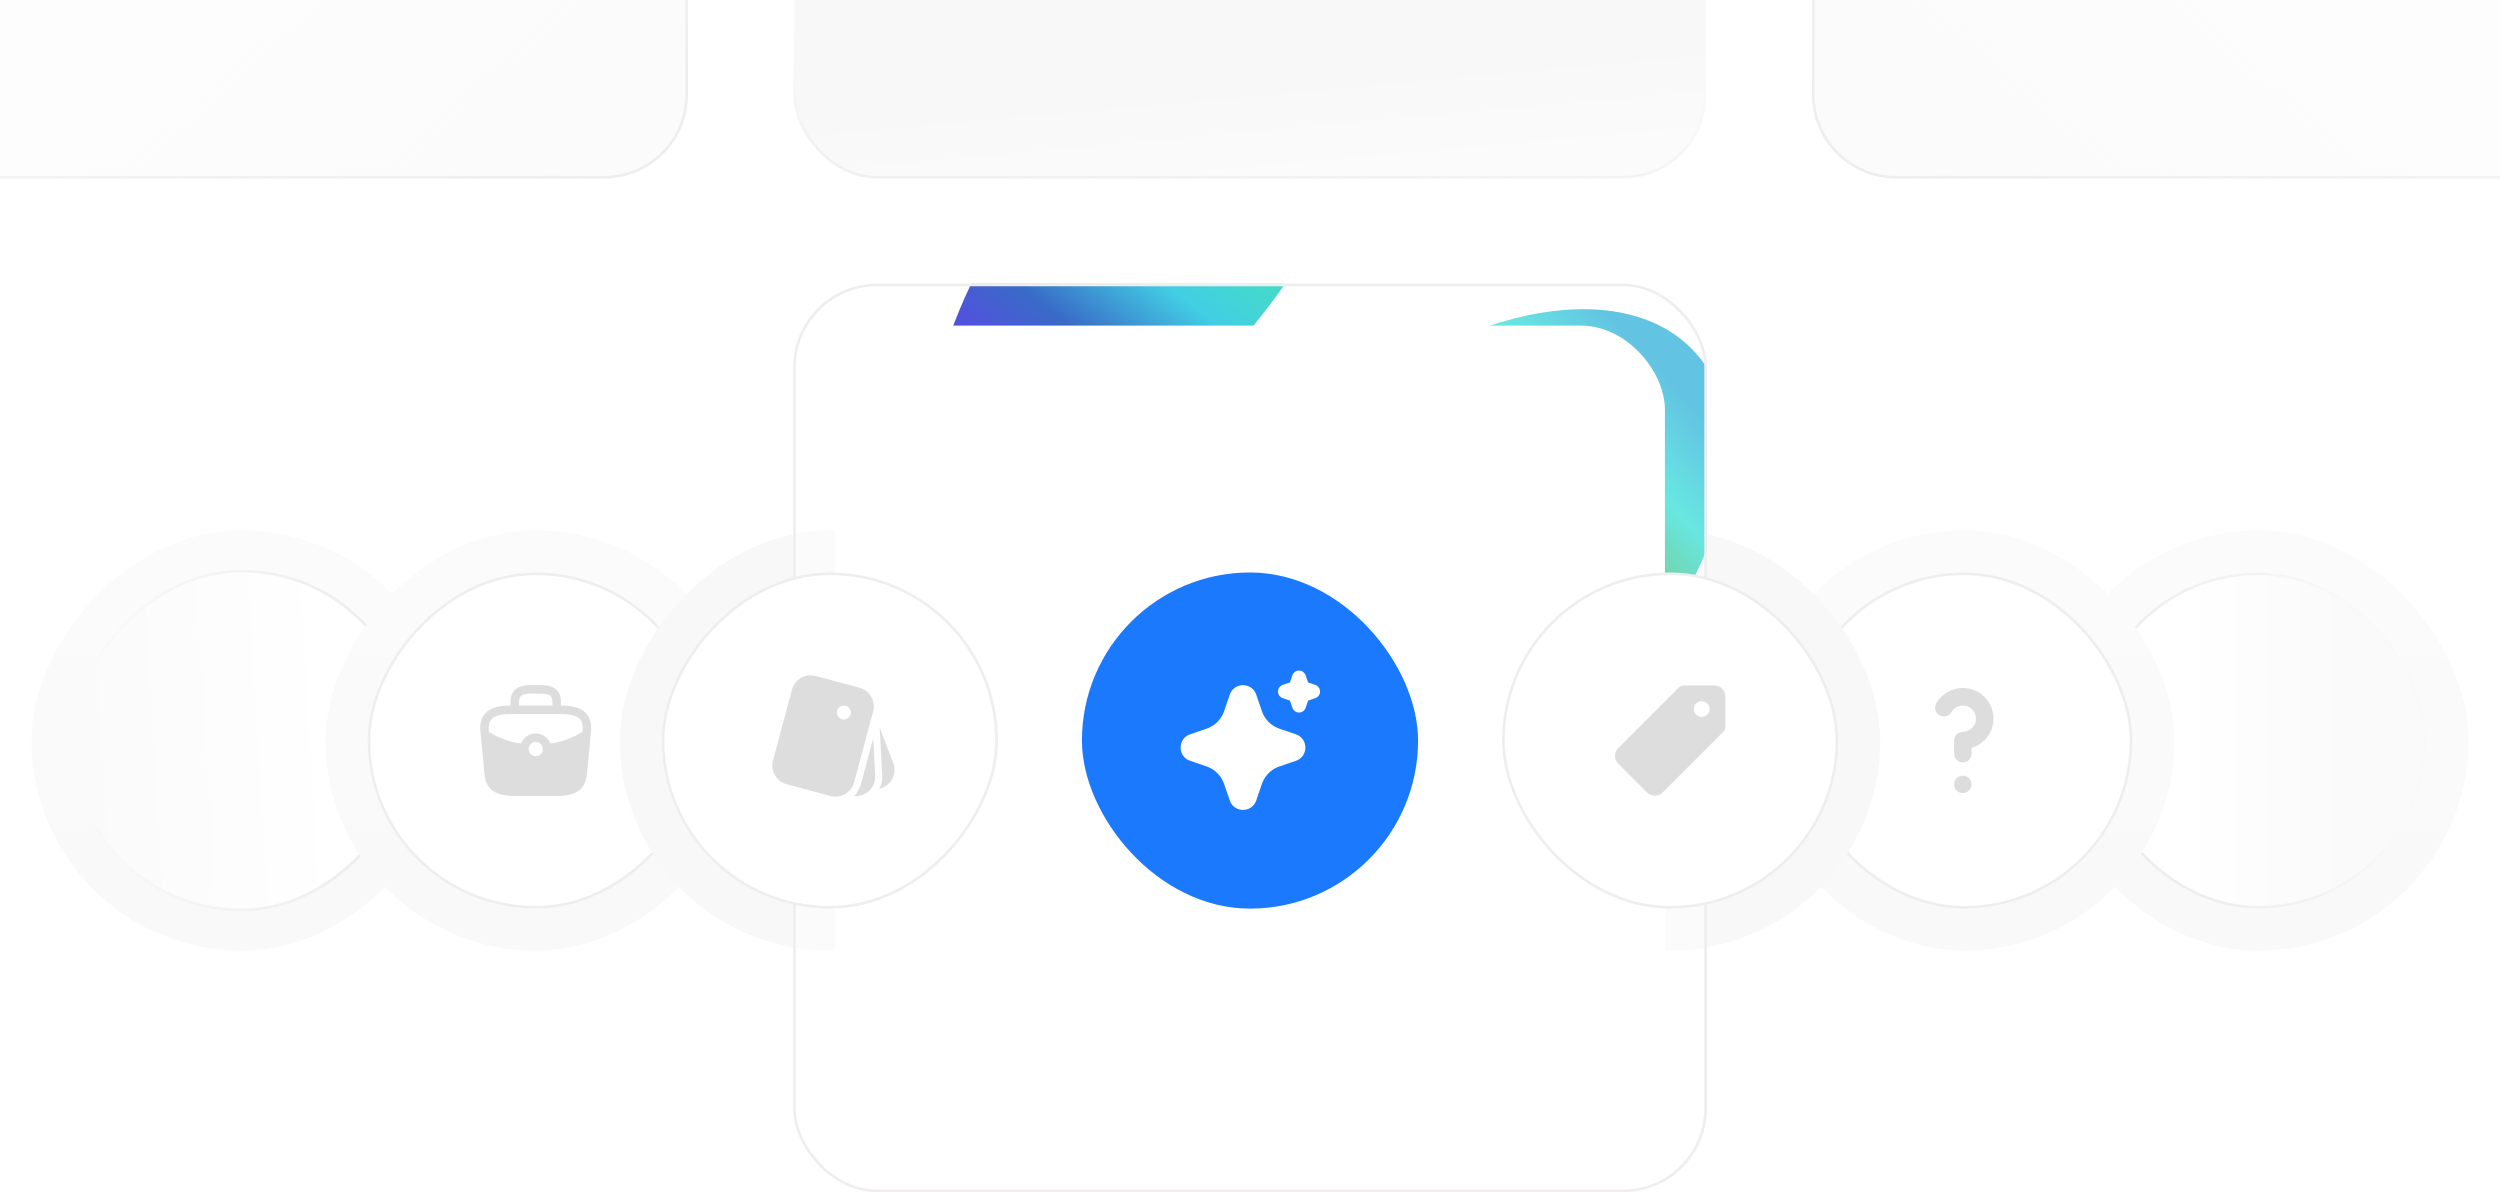 <svg width="476" height="227" viewBox="0 0 476 227" fill="none" xmlns="http://www.w3.org/2000/svg">
    <rect x="4" y="-4" width="72" height="72" rx="36" transform="matrix(-1 0 0 1 86 109)" fill="white"/>
    <rect x="4" y="-4" width="72" height="72" rx="36" transform="matrix(-1 0 0 1 86 109)" stroke="url(#paint0_linear_425_9251)" stroke-width="8"/>
    <rect x="0.25" y="-0.25" width="64.5" height="64.5" rx="32.25" transform="matrix(-1 0 0 1 78.5 109)" fill="url(#paint1_linear_425_9251)"/>
    <rect x="0.25" y="-0.25" width="64.5" height="64.5" rx="32.25" transform="matrix(-1 0 0 1 78.5 109)" stroke="url(#paint2_linear_425_9251)" stroke-width="0.5"/>
    <rect x="394" y="105" width="72" height="72" rx="36" fill="white"/>
    <rect x="394" y="105" width="72" height="72" rx="36" stroke="url(#paint3_linear_425_9251)" stroke-width="8"/>
    <path d="M426.143 132.264C426.94 129.931 430.164 129.86 431.109 132.052L431.189 132.265L432.265 135.412C432.512 136.134 432.91 136.794 433.434 137.349C433.957 137.903 434.594 138.339 435.3 138.627L435.589 138.735L438.736 139.809C441.069 140.607 441.14 143.831 438.949 144.776L438.736 144.856L435.589 145.932C434.867 146.179 434.207 146.577 433.652 147.1C433.097 147.624 432.661 148.26 432.373 148.967L432.265 149.255L431.191 152.403C430.393 154.736 427.169 154.807 426.225 152.616L426.143 152.403L425.068 149.256C424.821 148.534 424.423 147.874 423.9 147.319C423.376 146.764 422.74 146.328 422.033 146.04L421.745 145.932L418.599 144.857C416.264 144.06 416.193 140.836 418.385 139.892L418.599 139.809L421.745 138.735C422.467 138.488 423.127 138.09 423.682 137.566C424.236 137.043 424.672 136.406 424.96 135.7L425.068 135.412L426.143 132.264ZM439.333 127.667C439.583 127.667 439.827 127.737 440.039 127.869C440.25 128.001 440.421 128.189 440.531 128.413L440.595 128.569L441.061 129.937L442.431 130.404C442.681 130.489 442.9 130.646 443.06 130.856C443.221 131.065 443.315 131.318 443.332 131.581C443.349 131.845 443.287 132.107 443.155 132.336C443.022 132.564 442.825 132.748 442.588 132.864L442.431 132.928L441.063 133.395L440.596 134.764C440.511 135.014 440.353 135.233 440.144 135.393C439.934 135.554 439.682 135.648 439.418 135.665C439.155 135.682 438.892 135.62 438.664 135.487C438.436 135.355 438.252 135.157 438.136 134.92L438.072 134.764L437.605 133.396L436.236 132.929C435.986 132.844 435.767 132.687 435.606 132.478C435.446 132.268 435.351 132.016 435.334 131.752C435.317 131.489 435.379 131.226 435.512 130.998C435.644 130.769 435.841 130.585 436.079 130.469L436.236 130.405L437.604 129.939L438.071 128.569C438.16 128.306 438.331 128.077 438.557 127.915C438.783 127.754 439.055 127.667 439.333 127.667Z" fill="white"/>
    <rect x="398.25" y="109.25" width="63.5" height="63.5" rx="31.75" fill="url(#paint4_linear_425_9251)"/>
    <rect x="398.25" y="109.25" width="63.5" height="63.5" rx="31.75" stroke="url(#paint5_linear_425_9251)" stroke-width="0.5"/>
    <rect x="338" y="105" width="72" height="72" rx="36" fill="white"/>
    <rect x="338" y="105" width="72" height="72" rx="36" stroke="url(#paint6_linear_425_9251)" stroke-width="8"/>
    <path d="M370.143 132.264C370.94 129.931 374.164 129.86 375.109 132.052L375.189 132.265L376.265 135.412C376.512 136.134 376.91 136.794 377.434 137.349C377.957 137.903 378.594 138.339 379.3 138.627L379.589 138.735L382.736 139.809C385.069 140.607 385.14 143.831 382.949 144.776L382.736 144.856L379.589 145.932C378.867 146.179 378.207 146.577 377.652 147.1C377.097 147.624 376.661 148.26 376.373 148.967L376.265 149.255L375.191 152.403C374.393 154.736 371.169 154.807 370.225 152.616L370.143 152.403L369.068 149.256C368.821 148.534 368.423 147.874 367.9 147.319C367.376 146.764 366.74 146.328 366.033 146.04L365.745 145.932L362.599 144.857C360.264 144.06 360.193 140.836 362.385 139.892L362.599 139.809L365.745 138.735C366.467 138.488 367.127 138.09 367.682 137.566C368.236 137.043 368.672 136.406 368.96 135.7L369.068 135.412L370.143 132.264ZM383.333 127.667C383.583 127.667 383.827 127.737 384.039 127.869C384.25 128.001 384.421 128.189 384.531 128.413L384.595 128.569L385.061 129.937L386.431 130.404C386.681 130.489 386.9 130.646 387.06 130.856C387.221 131.065 387.315 131.318 387.332 131.581C387.349 131.845 387.287 132.107 387.155 132.336C387.022 132.564 386.825 132.748 386.588 132.864L386.431 132.928L385.063 133.395L384.596 134.764C384.511 135.014 384.353 135.233 384.144 135.393C383.934 135.554 383.682 135.648 383.418 135.665C383.155 135.682 382.892 135.62 382.664 135.487C382.436 135.355 382.252 135.157 382.136 134.92L382.072 134.764L381.605 133.396L380.236 132.929C379.986 132.844 379.767 132.687 379.606 132.478C379.446 132.268 379.351 132.016 379.334 131.752C379.317 131.489 379.379 131.226 379.512 130.998C379.644 130.769 379.841 130.585 380.079 130.469L380.236 130.405L381.604 129.939L382.071 128.569C382.16 128.306 382.331 128.077 382.557 127.915C382.783 127.754 383.055 127.667 383.333 127.667Z" fill="white"/>
    <rect x="342.25" y="109.25" width="63.5" height="63.5" rx="31.75" fill="white"/>
    <rect x="342.25" y="109.25" width="63.5" height="63.5" rx="31.75" stroke="#EFEDED" stroke-width="0.5"/>
    <path d="M379.555 136.833C379.556 135.548 379.133 134.299 378.351 133.279C377.569 132.259 376.472 131.526 375.231 131.193C373.99 130.861 372.673 130.947 371.486 131.44C370.299 131.932 369.308 132.803 368.667 133.917C368.446 134.3 368.386 134.755 368.5 135.182C368.615 135.609 368.894 135.973 369.277 136.194C369.66 136.415 370.116 136.475 370.543 136.36C370.97 136.246 371.334 135.966 371.555 135.583C371.774 135.203 372.09 134.887 372.471 134.668C372.851 134.448 373.282 134.333 373.722 134.333C374.385 134.333 375.02 134.597 375.489 135.065C375.958 135.534 376.222 136.17 376.222 136.833C376.222 137.496 375.958 138.132 375.489 138.601C375.02 139.07 374.385 139.333 373.722 139.333H373.717C373.609 139.345 373.503 139.366 373.4 139.398C373.288 139.409 373.177 139.432 373.07 139.465C372.978 139.515 372.892 139.574 372.812 139.64C372.716 139.692 372.625 139.753 372.542 139.823C372.467 139.913 372.401 140.01 372.347 140.113C372.286 140.188 372.232 140.269 372.185 140.353C372.148 140.468 372.124 140.587 372.113 140.707C372.085 140.802 372.065 140.901 372.055 141V142.667L372.058 142.685V143.503C372.059 143.945 372.235 144.368 372.548 144.68C372.86 144.991 373.283 145.167 373.725 145.167H373.73C373.949 145.166 374.165 145.123 374.367 145.038C374.569 144.954 374.753 144.831 374.907 144.676C375.062 144.521 375.184 144.337 375.268 144.135C375.351 143.932 375.394 143.715 375.393 143.497L375.39 142.393C376.59 142.038 377.643 141.305 378.394 140.303C379.144 139.302 379.551 138.085 379.555 136.833ZM372.55 148.15C372.316 148.382 372.156 148.678 372.09 149.001C372.025 149.324 372.056 149.66 372.181 149.965C372.306 150.27 372.519 150.531 372.792 150.715C373.065 150.899 373.387 150.999 373.717 151C374.158 150.995 374.581 150.823 374.9 150.517C375.209 150.2 375.383 149.776 375.383 149.333C375.383 148.891 375.209 148.466 374.9 148.15C374.581 147.853 374.161 147.687 373.725 147.687C373.289 147.687 372.869 147.853 372.55 148.15Z" fill="#DDDDDD"/>
    <rect x="4" y="-4" width="72" height="72" rx="36" transform="matrix(-1 0 0 1 142 109)" fill="white"/>
    <rect x="4" y="-4" width="72" height="72" rx="36" transform="matrix(-1 0 0 1 142 109)" stroke="url(#paint7_linear_425_9251)" stroke-width="8"/>
    <rect x="282" y="105" width="72" height="72" rx="36" fill="white"/>
    <rect x="282" y="105" width="72" height="72" rx="36" stroke="#F8F8F8" stroke-width="8"/>
    <path d="M314.143 132.264C314.94 129.931 318.164 129.86 319.109 132.052L319.189 132.265L320.265 135.412C320.512 136.134 320.91 136.794 321.434 137.349C321.957 137.903 322.594 138.339 323.3 138.627L323.589 138.735L326.736 139.809C329.069 140.607 329.14 143.831 326.949 144.776L326.736 144.856L323.589 145.932C322.867 146.179 322.207 146.577 321.652 147.1C321.097 147.624 320.661 148.26 320.373 148.967L320.265 149.255L319.191 152.403C318.393 154.736 315.169 154.807 314.225 152.616L314.143 152.403L313.068 149.256C312.821 148.534 312.423 147.874 311.9 147.319C311.376 146.764 310.74 146.328 310.033 146.04L309.745 145.932L306.599 144.857C304.264 144.06 304.193 140.836 306.385 139.892L306.599 139.809L309.745 138.735C310.467 138.488 311.127 138.09 311.682 137.566C312.236 137.043 312.672 136.406 312.96 135.7L313.068 135.412L314.143 132.264ZM327.333 127.667C327.583 127.667 327.827 127.737 328.039 127.869C328.25 128.001 328.421 128.189 328.531 128.413L328.595 128.569L329.061 129.937L330.431 130.404C330.681 130.489 330.9 130.646 331.06 130.856C331.221 131.065 331.315 131.318 331.332 131.581C331.349 131.845 331.287 132.107 331.155 132.336C331.022 132.564 330.825 132.748 330.588 132.864L330.431 132.928L329.063 133.395L328.596 134.764C328.511 135.014 328.353 135.233 328.144 135.393C327.934 135.554 327.682 135.648 327.418 135.665C327.155 135.682 326.892 135.62 326.664 135.487C326.436 135.355 326.252 135.157 326.136 134.92L326.072 134.764L325.605 133.396L324.236 132.929C323.986 132.844 323.767 132.687 323.606 132.478C323.446 132.268 323.351 132.016 323.334 131.752C323.317 131.489 323.379 131.226 323.512 130.998C323.644 130.769 323.841 130.585 324.079 130.469L324.236 130.405L325.604 129.939L326.071 128.569C326.16 128.306 326.331 128.077 326.557 127.915C326.783 127.754 327.055 127.667 327.333 127.667Z" fill="white"/>
    <rect x="-0.25" y="0.25" width="63.5" height="63.5" rx="31.75" transform="matrix(-1 0 0 1 133.5 109)" fill="white"/>
    <rect x="-0.25" y="0.25" width="63.5" height="63.5" rx="31.75" transform="matrix(-1 0 0 1 133.5 109)" stroke="#EFEDED" stroke-width="0.5"/>
    <path d="M106.008 135.963H107C109.045 135.963 109.991 136.432 110.437 136.948C110.879 137.461 111.016 138.235 110.896 139.335C109.038 140.498 106.957 141.26 104.787 141.571C104.573 141.004 104.192 140.516 103.693 140.171C103.194 139.827 102.603 139.643 101.997 139.644C101.391 139.644 100.799 139.83 100.302 140.175C99.804 140.521 99.423 141.01 99.21 141.577C97.081 141.281 94.996 140.537 93.107 139.367C92.981 138.252 93.118 137.466 93.563 136.948C94.009 136.432 94.955 135.963 97.001 135.963H106.008ZM112.508 139.554C112.649 138.299 112.567 136.93 111.667 135.887C110.763 134.838 109.225 134.338 107 134.338H106.812C106.812 133.928 106.812 133.473 106.755 133.046C106.695 132.602 106.566 132.122 106.263 131.692C105.625 130.793 104.47 130.438 102.8 130.438H101.201C99.53 130.438 98.375 130.794 97.737 131.693C97.434 132.122 97.304 132.601 97.245 133.047C97.188 133.473 97.188 133.928 97.188 134.338H97.001C94.775 134.338 93.237 134.838 92.334 135.887C91.433 136.93 91.351 138.299 91.493 139.554L92.243 147.358C92.354 148.369 92.616 149.496 93.556 150.333C94.484 151.16 95.912 151.562 98 151.562H106C108.089 151.562 109.516 151.16 110.444 150.333C111.384 149.496 111.646 148.37 111.757 147.358L111.759 147.347L112.508 139.554ZM98.812 134.338C98.812 133.908 98.814 133.564 98.855 133.262C98.895 132.961 98.967 132.768 99.062 132.633C99.225 132.404 99.669 132.062 101.199 132.062H102.798C104.328 132.062 104.773 132.404 104.936 132.632C105.031 132.768 105.103 132.961 105.143 133.262C105.184 133.565 105.186 133.908 105.186 134.338H98.812ZM102 141.271C102.359 141.271 102.704 141.414 102.958 141.667C103.212 141.921 103.354 142.266 103.354 142.625C103.354 142.984 103.212 143.329 102.958 143.583C102.704 143.836 102.359 143.979 102 143.979C101.641 143.979 101.296 143.836 101.042 143.583C100.789 143.329 100.646 142.984 100.646 142.625C100.646 142.266 100.789 141.921 101.042 141.667C101.296 141.414 101.641 141.271 102 141.271Z" fill="#DDDDDD"/>
    <rect x="4" y="-4" width="72" height="72" rx="36" transform="matrix(-1 0 0 1 198 109)" fill="white"/>
    <rect x="4" y="-4" width="72" height="72" rx="36" transform="matrix(-1 0 0 1 198 109)" stroke="#F8F8F8" stroke-width="8"/>
    <path d="M161.857 132.264C161.06 129.931 157.836 129.86 156.891 132.052L156.811 132.265L155.735 135.412C155.488 136.134 155.09 136.794 154.566 137.349C154.043 137.903 153.406 138.339 152.7 138.627L152.411 138.735L149.264 139.809C146.931 140.607 146.86 143.831 149.051 144.776L149.264 144.856L152.411 145.932C153.133 146.179 153.793 146.577 154.348 147.1C154.903 147.624 155.339 148.26 155.627 148.967L155.735 149.255L156.809 152.403C157.607 154.736 160.831 154.807 161.775 152.616L161.857 152.403L162.932 149.256C163.179 148.534 163.577 147.874 164.1 147.319C164.624 146.764 165.26 146.328 165.967 146.04L166.255 145.932L169.401 144.857C171.736 144.06 171.807 140.836 169.615 139.892L169.401 139.809L166.255 138.735C165.533 138.488 164.873 138.09 164.318 137.566C163.764 137.043 163.328 136.406 163.04 135.7L162.932 135.412L161.857 132.264ZM148.667 127.667C148.417 127.667 148.173 127.737 147.961 127.869C147.75 128.001 147.579 128.189 147.469 128.413L147.405 128.569L146.939 129.937L145.569 130.404C145.319 130.489 145.1 130.646 144.94 130.856C144.779 131.065 144.685 131.318 144.668 131.581C144.651 131.845 144.713 132.107 144.845 132.336C144.978 132.564 145.175 132.748 145.412 132.864L145.569 132.928L146.937 133.395L147.404 134.764C147.489 135.014 147.647 135.233 147.856 135.393C148.066 135.554 148.318 135.648 148.582 135.665C148.845 135.682 149.108 135.62 149.336 135.487C149.564 135.355 149.748 135.157 149.864 134.92L149.928 134.764L150.395 133.396L151.764 132.929C152.014 132.844 152.233 132.687 152.394 132.478C152.554 132.268 152.649 132.016 152.666 131.752C152.683 131.489 152.621 131.226 152.488 130.998C152.356 130.769 152.159 130.585 151.921 130.469L151.764 130.405L150.396 129.939L149.929 128.569C149.84 128.306 149.669 128.077 149.443 127.915C149.217 127.754 148.945 127.667 148.667 127.667Z" fill="white"/>
    <g clip-path="url(#clip0_425_9251)">
        <rect x="151" y="54" width="174" height="173" rx="16" fill="white" fill-opacity="0.47"/>
        <g filter="url(#filter1_f_425_9251)">
            <ellipse cx="221.099" cy="43.391" rx="64.206" ry="25.319" transform="rotate(-52.619 221.099 43.391)" fill="url(#paint8_linear_425_9251)"/>
        </g>
        <g filter="url(#filter2_f_425_9251)">
            <ellipse cx="275.282" cy="110.327" rx="64.206" ry="37.725" transform="rotate(-42.325 275.282 110.327)" fill="url(#paint9_linear_425_9251)" fill-opacity="0.8"/>
        </g>
        <rect x="159" y="62" width="158" height="157" rx="16" fill="white"/>
        <rect x="206" y="109" width="64" height="64" rx="32" fill="#1A79FD"/>
        <path d="M234.143 132.264C234.94 129.931 238.164 129.86 239.109 132.052L239.189 132.265L240.265 135.412C240.512 136.134 240.91 136.794 241.434 137.349C241.957 137.903 242.594 138.339 243.3 138.627L243.589 138.735L246.736 139.809C249.069 140.607 249.14 143.831 246.949 144.776L246.736 144.856L243.589 145.932C242.867 146.179 242.207 146.577 241.652 147.1C241.097 147.624 240.661 148.26 240.373 148.967L240.265 149.255L239.191 152.403C238.393 154.736 235.169 154.807 234.225 152.616L234.143 152.403L233.068 149.256C232.821 148.534 232.423 147.874 231.9 147.319C231.376 146.764 230.74 146.328 230.033 146.04L229.745 145.932L226.599 144.857C224.264 144.06 224.193 140.836 226.385 139.892L226.599 139.809L229.745 138.735C230.467 138.488 231.127 138.09 231.682 137.566C232.236 137.043 232.672 136.406 232.96 135.7L233.068 135.412L234.143 132.264ZM247.333 127.667C247.583 127.667 247.827 127.737 248.039 127.869C248.25 128.001 248.421 128.189 248.531 128.413L248.595 128.569L249.061 129.937L250.431 130.404C250.681 130.489 250.9 130.646 251.06 130.856C251.221 131.065 251.315 131.318 251.332 131.581C251.349 131.845 251.287 132.107 251.155 132.336C251.022 132.564 250.825 132.748 250.588 132.864L250.431 132.928L249.063 133.395L248.596 134.764C248.511 135.014 248.353 135.233 248.144 135.393C247.934 135.554 247.682 135.648 247.418 135.665C247.155 135.682 246.892 135.62 246.664 135.487C246.436 135.355 246.252 135.157 246.136 134.92L246.072 134.764L245.605 133.396L244.236 132.929C243.986 132.844 243.767 132.687 243.606 132.478C243.446 132.268 243.351 132.016 243.334 131.752C243.317 131.489 243.379 131.226 243.512 130.998C243.644 130.769 243.841 130.585 244.079 130.469L244.236 130.405L245.604 129.939L246.071 128.569C246.16 128.306 246.331 128.077 246.557 127.915C246.783 127.754 247.055 127.667 247.333 127.667Z" fill="white"/>
    </g>
    <rect x="151.25" y="54.25" width="173.5" height="172.5" rx="15.75" stroke="#EFEDED" stroke-width="0.5"/>
    <rect x="286.25" y="109.25" width="63.5" height="63.5" rx="31.75" fill="white"/>
    <rect x="286.25" y="109.25" width="63.5" height="63.5" rx="31.75" stroke="#EFEDED" stroke-width="0.5"/>
    <path d="M327.891 131.119C327.696 130.922 327.465 130.766 327.21 130.66C326.954 130.554 326.681 130.499 326.404 130.5H320.642C320.264 130.501 319.901 130.65 319.633 130.917L308.114 142.434C307.721 142.828 307.5 143.362 307.5 143.918C307.5 144.474 307.721 145.008 308.114 145.402L313.598 150.886C313.992 151.28 314.526 151.501 315.082 151.501C315.639 151.501 316.173 151.28 316.567 150.886L328.082 139.374C328.349 139.106 328.499 138.744 328.5 138.366V132.6C328.502 132.325 328.449 132.052 328.344 131.798C328.239 131.544 328.085 131.313 327.891 131.119ZM324 136.5C323.703 136.5 323.413 136.412 323.167 136.247C322.92 136.082 322.728 135.848 322.614 135.574C322.501 135.3 322.471 134.998 322.529 134.707C322.587 134.416 322.73 134.149 322.939 133.939C323.149 133.73 323.416 133.587 323.707 133.529C323.998 133.471 324.3 133.501 324.574 133.614C324.848 133.728 325.082 133.92 325.247 134.167C325.412 134.413 325.5 134.703 325.5 135C325.5 135.398 325.342 135.779 325.061 136.061C324.779 136.342 324.398 136.5 324 136.5Z" fill="#DDDDDD"/>
    <rect x="0.25" y="-0.25" width="312.5" height="172.5" rx="15.75" transform="matrix(1 0 0 -1 345 33.5)" fill="url(#paint10_linear_425_9251)"/>
    <rect x="0.25" y="-0.25" width="312.5" height="172.5" rx="15.75" transform="matrix(1 0 0 -1 345 33.5)" stroke="url(#paint11_linear_425_9251)" stroke-width="0.5"/>
    <rect x="130.75" y="33.75" width="312.5" height="172.5" rx="15.75" transform="rotate(180 130.75 33.75)" fill="url(#paint12_linear_425_9251)"/>
    <rect x="130.75" y="33.75" width="312.5" height="172.5" rx="15.75" transform="rotate(180 130.75 33.75)" stroke="url(#paint13_linear_425_9251)" stroke-width="0.5"/>
    <rect x="324.75" y="33.75" width="173.5" height="174.5" rx="15.75" transform="rotate(180 324.75 33.75)" fill="url(#paint14_linear_425_9251)"/>
    <rect x="324.75" y="33.75" width="173.5" height="174.5" rx="15.75" transform="rotate(180 324.75 33.75)" stroke="url(#paint15_linear_425_9251)" stroke-width="0.5"/>
    <rect x="-0.25" y="0.25" width="63.5" height="63.5" rx="31.75" transform="matrix(-1 0 0 1 189.5 109)" fill="white"/>
    <rect x="-0.25" y="0.25" width="63.5" height="63.5" rx="31.75" transform="matrix(-1 0 0 1 189.5 109)" stroke="#EFEDED" stroke-width="0.5"/>
    <path d="M150.797 131.297L147.173 144.82C147.049 145.285 147.017 145.77 147.08 146.248C147.143 146.725 147.299 147.185 147.54 147.602C147.781 148.019 148.101 148.385 148.483 148.678C148.865 148.971 149.301 149.186 149.767 149.311L158.137 151.553C159.076 151.805 160.077 151.673 160.919 151.187C161.762 150.701 162.376 149.9 162.628 148.961L166.253 135.437C166.378 134.972 166.41 134.487 166.347 134.009C166.284 133.532 166.127 133.071 165.886 132.654C165.645 132.237 165.325 131.872 164.942 131.579C164.56 131.286 164.124 131.071 163.659 130.947L155.288 128.704C154.823 128.579 154.338 128.548 153.86 128.611C153.383 128.673 152.922 128.83 152.505 129.071C152.088 129.311 151.723 129.632 151.43 130.014C151.137 130.396 150.922 130.832 150.797 131.297ZM159.381 135.323C159.426 135.153 159.504 134.993 159.61 134.854C159.716 134.714 159.849 134.597 160.001 134.508C160.153 134.42 160.321 134.363 160.495 134.34C160.669 134.316 160.846 134.328 161.016 134.373C161.185 134.419 161.344 134.497 161.483 134.604C161.623 134.711 161.739 134.845 161.827 134.997C161.914 135.149 161.971 135.317 161.993 135.491C162.016 135.666 162.003 135.843 161.957 136.012C161.865 136.352 161.641 136.642 161.335 136.817C161.03 136.993 160.667 137.04 160.326 136.949C159.986 136.858 159.695 136.636 159.518 136.331C159.341 136.026 159.292 135.664 159.381 135.323ZM166.265 140.545L163.916 149.305C163.685 150.173 163.223 150.963 162.58 151.589L163.171 151.559C164.142 151.508 165.053 151.073 165.703 150.35C166.354 149.628 166.691 148.676 166.64 147.705L166.265 140.545ZM167.499 138.573L167.972 147.635C168.021 148.567 167.812 149.452 167.407 150.221L167.959 150.008C168.408 149.835 168.819 149.576 169.169 149.245C169.518 148.913 169.799 148.516 169.994 148.076C170.19 147.636 170.298 147.162 170.31 146.681C170.323 146.199 170.241 145.72 170.068 145.271L167.499 138.573Z" fill="#DDDDDD"/>
    <defs>
        <filter id="filter1_f_425_9251" x="142.224" y="-44.908" width="157.75" height="176.598" filterUnits="userSpaceOnUse" color-interpolation-filters="sRGB">
            <feFlood flood-opacity="0" result="BackgroundImageFix"/>
            <feBlend mode="normal" in="SourceGraphic" in2="BackgroundImageFix" result="shape"/>
            <feGaussianBlur stdDeviation="17.5" result="effect1_foregroundBlur_425_9251"/>
        </filter>
        <filter id="filter2_f_425_9251" x="186.432" y="23.872" width="177.699" height="172.911" filterUnits="userSpaceOnUse" color-interpolation-filters="sRGB">
            <feFlood flood-opacity="0" result="BackgroundImageFix"/>
            <feBlend mode="normal" in="SourceGraphic" in2="BackgroundImageFix" result="shape"/>
            <feGaussianBlur stdDeviation="17.5" result="effect1_foregroundBlur_425_9251"/>
        </filter>
        <linearGradient id="paint0_linear_425_9251" x1="32" y1="0" x2="32" y2="64" gradientUnits="userSpaceOnUse">
            <stop stop-color="#FBFBFB"/>
            <stop offset="1" stop-color="#F9F9F9"/>
        </linearGradient>
        <linearGradient id="paint1_linear_425_9251" x1="14.5" y1="32" x2="64" y2="35" gradientUnits="userSpaceOnUse">
            <stop stop-color="white"/>
            <stop offset="1" stop-color="#FAFAFA"/>
        </linearGradient>
        <linearGradient id="paint2_linear_425_9251" x1="14.5" y1="32" x2="64" y2="32" gradientUnits="userSpaceOnUse">
            <stop stop-color="#EFEDED"/>
            <stop offset="1" stop-color="#EFEDED" stop-opacity="0"/>
        </linearGradient>
        <linearGradient id="paint3_linear_425_9251" x1="430" y1="109" x2="430" y2="173" gradientUnits="userSpaceOnUse">
            <stop stop-color="#FBFBFB"/>
            <stop offset="1" stop-color="#F9F9F9"/>
        </linearGradient>
        <linearGradient id="paint4_linear_425_9251" x1="416" y1="141" x2="462" y2="141" gradientUnits="userSpaceOnUse">
            <stop stop-color="white"/>
            <stop offset="0.673" stop-color="#FAFAFA"/>
        </linearGradient>
        <linearGradient id="paint5_linear_425_9251" x1="415.5" y1="146" x2="453" y2="137" gradientUnits="userSpaceOnUse">
            <stop stop-color="#EFEDED"/>
            <stop offset="1" stop-color="#F9F9F9"/>
        </linearGradient>
        <linearGradient id="paint6_linear_425_9251" x1="374" y1="109" x2="374" y2="173" gradientUnits="userSpaceOnUse">
            <stop stop-color="#FBFBFB"/>
            <stop offset="1" stop-color="#F9F9F9"/>
        </linearGradient>
        <linearGradient id="paint7_linear_425_9251" x1="32" y1="0" x2="32" y2="64" gradientUnits="userSpaceOnUse">
            <stop stop-color="#FBFBFB"/>
            <stop offset="1" stop-color="#F9F9F9"/>
        </linearGradient>
        <linearGradient id="paint8_linear_425_9251" x1="164.013" y1="34.266" x2="278.303" y2="34.266" gradientUnits="userSpaceOnUse">
            <stop stop-color="#9152F3"/>
            <stop offset="0.144" stop-color="#594AE3"/>
            <stop offset="0.279" stop-color="#396BC7"/>
            <stop offset="0.428" stop-color="#42CEE4"/>
            <stop offset="0.587" stop-color="#44E1BB"/>
            <stop offset="0.74" stop-color="#59C382"/>
            <stop offset="0.861" stop-color="#42E1DB"/>
            <stop offset="1" stop-color="#3BB4DB"/>
        </linearGradient>
        <linearGradient id="paint9_linear_425_9251" x1="218.197" y1="96.731" x2="332.486" y2="96.731" gradientUnits="userSpaceOnUse">
            <stop stop-color="#9152F3"/>
            <stop offset="0.144" stop-color="#594AE3"/>
            <stop offset="0.279" stop-color="#396BC7"/>
            <stop offset="0.428" stop-color="#42CEE4"/>
            <stop offset="0.587" stop-color="#44E1BB"/>
            <stop offset="0.74" stop-color="#59C382"/>
            <stop offset="0.861" stop-color="#42E1DB"/>
            <stop offset="1" stop-color="#3BB4DB"/>
        </linearGradient>
        <linearGradient id="paint10_linear_425_9251" x1="18" y1="18.289" x2="130.056" y2="144.623" gradientUnits="userSpaceOnUse">
            <stop stop-color="#FBFBFB"/>
            <stop offset="1" stop-color="#FBFBFB" stop-opacity="0"/>
        </linearGradient>
        <linearGradient id="paint11_linear_425_9251" x1="8" y1="7.909" x2="124.35" y2="155.028" gradientUnits="userSpaceOnUse">
            <stop stop-color="#EFEDED"/>
            <stop offset="1" stop-color="#EFEDED" stop-opacity="0"/>
        </linearGradient>
        <linearGradient id="paint12_linear_425_9251" x1="149" y1="52.289" x2="261.056" y2="178.623" gradientUnits="userSpaceOnUse">
            <stop stop-color="#FBFBFB"/>
            <stop offset="1" stop-color="#FBFBFB" stop-opacity="0"/>
        </linearGradient>
        <linearGradient id="paint13_linear_425_9251" x1="139" y1="41.909" x2="255.35" y2="189.028" gradientUnits="userSpaceOnUse">
            <stop stop-color="#EFEDED"/>
            <stop offset="1" stop-color="#EFEDED" stop-opacity="0"/>
        </linearGradient>
        <linearGradient id="paint14_linear_425_9251" x1="393.377" y1="34" x2="395.166" y2="53.889" gradientUnits="userSpaceOnUse">
            <stop stop-color="#FBFBFB"/>
            <stop offset="1" stop-color="#F8F8F8"/>
        </linearGradient>
        <linearGradient id="paint15_linear_425_9251" x1="404.495" y1="25" x2="402.7" y2="56.93" gradientUnits="userSpaceOnUse">
            <stop stop-color="#EFEDED"/>
            <stop offset="1" stop-color="#EFEDED" stop-opacity="0"/>
        </linearGradient>
        <clipPath id="clip0_425_9251">
            <rect x="151" y="54" width="174" height="173" rx="16" fill="white"/>
        </clipPath>
    </defs>
</svg>
